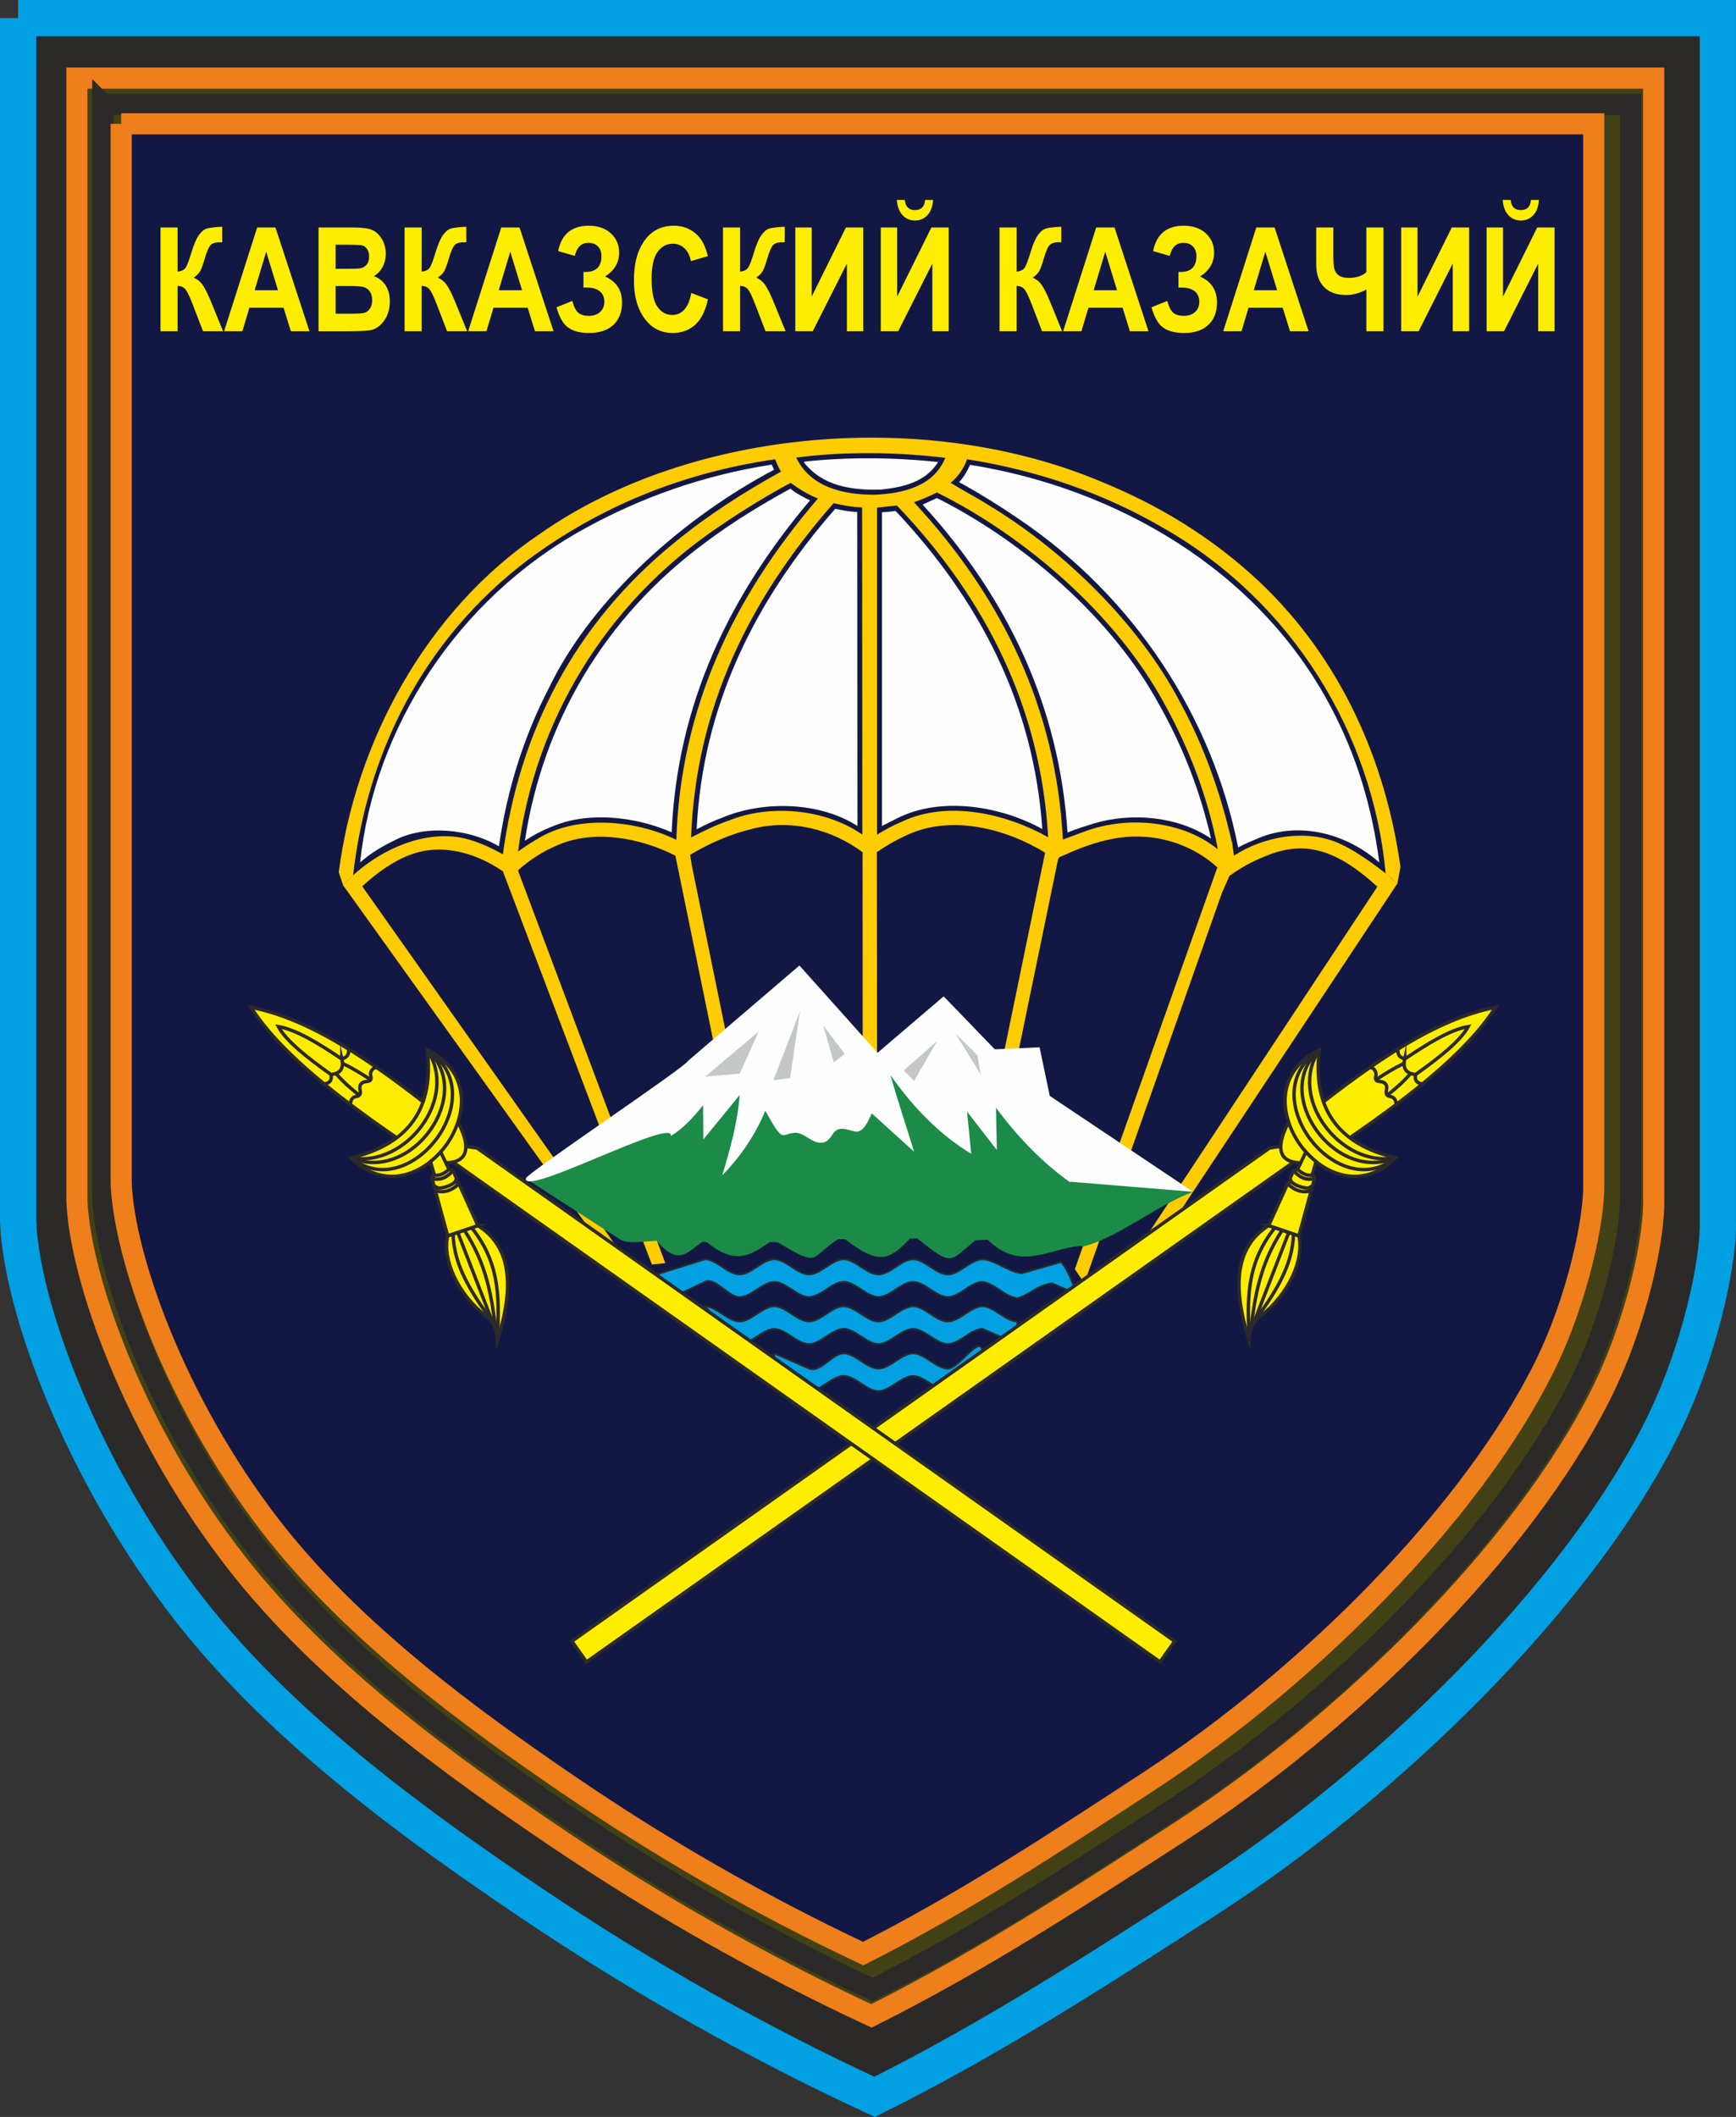 <?xml version="1.0" encoding="UTF-8"?>
<!DOCTYPE svg PUBLIC "-//W3C//DTD SVG 1.1//EN" "http://www.w3.org/Graphics/SVG/1.1/DTD/svg11.dtd">
<!-- Creator: CorelDRAW 2019 (64-Bit) -->
<svg xmlns="http://www.w3.org/2000/svg" xml:space="preserve" width="202.896mm" height="247.365mm" version="1.1" style="shape-rendering:geometricPrecision; text-rendering:geometricPrecision; image-rendering:optimizeQuality; fill-rule:evenodd; clip-rule:evenodd"
viewBox="0 0 21146.46 25781.17"
 xmlns:xlink="http://www.w3.org/1999/xlink">
 <rect x="0" y="0" width="21146.46" height="25781.17" fill="#333333" stroke="none"/>
 <defs>
  <style type="text/css">
   <![CDATA[
    .str0 {stroke:#00A0E3;stroke-width:441.18;stroke-miterlimit:22.926}
    .str2 {stroke:#2B2A29;stroke-width:257.37;stroke-miterlimit:22.926}
    .str1 {stroke:#EF7F1A;stroke-width:257.37;stroke-miterlimit:22.926}
    .str4 {stroke:#2B2A29;stroke-width:41.69;stroke-miterlimit:22.926}
    .str3 {stroke:#2B2A29;stroke-width:20.84;stroke-miterlimit:22.926}
    .fil10 {fill:none}
    .fil4 {fill:#FEFEFE}
    .fil7 {fill:#C5C6C6}
    .fil0 {fill:#2B2A29}
    .fil9 {fill:#FFED00}
    .fil5 {fill:#FECC00}
    .fil6 {fill:#1B8B47}
    .fil8 {fill:#00A0E3}
    .fil2 {fill:#121843}
    .fil1 {fill:#424115}
    .fil3 {fill:#FFED00;fill-rule:nonzero}
   ]]>
  </style>
 </defs>
 <g id="Слой_x0020_1">
  <path class="fil0 str0" d="M220.59 220.59l20704.69 0 0 14657.76c13.81,460.63 -211.39,1585.68 -699.1,2550 -1028.83,2034.24 -3313.49,4279.93 -5548.71,5719.44 -1325.96,853.91 -2604.03,1682.26 -4024.23,2388.67 -1422.43,-659.84 -2806.74,-1436.91 -4162.9,-2349.17 -1303.58,-876.97 -3011.19,-2086.9 -4175.74,-3575.39 -1344.76,-1718.74 -2058.45,-3729.97 -2094.02,-4741.7l0 -14649.61z"/>
  <path class="fil1 str1" d="M936.24 951.11l19207.45 0 0 13663.92c12.81,429.4 -196.1,1478.16 -648.54,2377.11 -954.43,1896.3 -3073.88,3989.73 -5147.47,5331.63 -1230.07,796.01 -2415.72,1568.2 -3733.22,2226.71 -1319.56,-615.1 -2603.77,-1339.48 -3861.86,-2189.89 -1209.32,-817.52 -2793.44,-1945.4 -3873.77,-3332.97 -1247.52,-1602.21 -1909.6,-3477.06 -1942.59,-4420.19l0 -13656.32z"/>
  <path class="fil1 str2" d="M1251.55 1273.22l18610.45 0 0 13291.32c12.41,417.68 -190,1437.86 -628.38,2312.28 -924.76,1844.59 -2978.34,3880.94 -4987.47,5186.25 -1191.84,774.3 -2340.64,1525.44 -3617.19,2165.98 -1278.55,-598.32 -2522.84,-1302.95 -3741.83,-2130.16 -1171.73,-795.23 -2706.62,-1892.36 -3753.37,-3242.09 -1208.75,-1558.52 -1850.24,-3382.25 -1882.22,-4299.66l0 -13283.93z"/>
  <path class="fil2 str1" d="M1476.04 1508.01l17937.3 0 0 12902.21c11.96,405.46 -183.13,1395.77 -605.65,2244.6 -891.32,1790.58 -2870.62,3767.32 -4807.08,5034.42 -1148.73,751.64 -2255.97,1480.78 -3486.34,2102.57 -1232.3,-580.8 -2431.59,-1264.81 -3606.48,-2067.81 -1129.35,-771.95 -2608.71,-1836.95 -3617.61,-3147.17 -1165.02,-1512.89 -1783.31,-3283.22 -1814.13,-4173.79l0 -12895.04z"/>
  <path class="fil3" d="M1955.07 4033.9l0 -1263.62 208.25 0 0 538.27c46.76,-5.88 79.13,-21.47 97.06,-47.06 17.95,-25.6 41.48,-87.07 70.89,-184.72 29.12,-97.66 59.71,-168.83 91.18,-213.25 31.77,-44.42 65.3,-71.77 100.89,-81.48 35.59,-9.7 96.77,-16.47 183.55,-20.58l0 188.84 -29.12 0c-58.54,0 -97.95,13.82 -118.84,41.47 -20.59,27.65 -42.36,80.3 -65.31,158.54 -22.65,77.94 -42.05,129.72 -57.65,155.3 -15.88,25.59 -41.47,51.18 -76.48,76.18 45.89,19.12 83.24,50.01 112.07,92.65 28.83,42.66 63.83,113.83 104.71,213.84l141.19 345.61 -244.73 0 -125.6 -326.5c-31.77,-83.53 -58.83,-141.47 -81.77,-174.72 -22.65,-32.93 -56.77,-50 -102.07,-51.17l0 552.39 -208.25 0zm1814.25 0l-226.49 0 -88.54 -285.9 -416.5 0 -85.6 285.9 -222.37 0 402.68 -1263.62 222.96 0 413.85 1263.62zm-383.26 -499.45l-143.55 -469.16 -140.6 469.16 284.14 0zm494.15 -764.17l415.62 0c113.24,0 192.96,10.29 239.14,31.17 46.17,20.59 85,57.06 116.48,109.42 31.76,52.35 47.64,111.48 47.64,177.66 0,60.89 -13.53,115.89 -40.29,165.02 -27.06,49.41 -62.06,85.59 -105,109.12 60.89,21.76 108.54,59.13 142.95,112.07 34.41,52.95 51.77,117.06 51.77,192.95 0,92.07 -22.06,169.73 -66.47,232.96 -44.13,63.53 -96.48,102.66 -156.78,117.66 -42.06,10.3 -139.42,15.59 -292.38,15.59l-352.67 0 0 -1263.62zm208.25 210.01l0 292.96 138.84 0c83.24,0 134.72,-1.47 154.43,-4.41 35.88,-5.59 63.83,-20.89 84.12,-45.3 20.3,-24.42 30.3,-57.66 30.3,-99.71 0,-37.66 -8.23,-67.95 -24.7,-91.18 -16.48,-23.53 -36.48,-37.95 -60.01,-43.83 -23.23,-5.6 -90.59,-8.54 -201.48,-8.54l-121.48 0zm0 502.98l0 337.09 194.72 0c85.31,0 140.01,-4.42 164.43,-13.24 24.12,-9.12 44.41,-26.47 60.89,-52.65 16.47,-25.89 24.7,-59.13 24.7,-99.13 0,-41.47 -8.82,-75.3 -26.47,-102.07 -17.64,-26.47 -40.89,-45 -70.01,-55.01 -29.12,-9.99 -88.54,-15 -178.54,-15l-169.72 0zm839.78 550.63l0 -1263.62 208.25 0 0 538.27c46.76,-5.88 79.13,-21.47 97.06,-47.06 17.95,-25.6 41.48,-87.07 70.89,-184.72 29.12,-97.66 59.71,-168.83 91.18,-213.25 31.77,-44.42 65.3,-71.77 100.89,-81.48 35.59,-9.7 96.77,-16.47 183.55,-20.58l0 188.84 -29.12 0c-58.54,0 -97.95,13.82 -118.84,41.47 -20.59,27.65 -42.36,80.3 -65.31,158.54 -22.65,77.94 -42.05,129.72 -57.65,155.3 -15.88,25.59 -41.47,51.18 -76.48,76.18 45.89,19.12 83.24,50.01 112.07,92.65 28.83,42.66 63.83,113.83 104.71,213.84l141.19 345.61 -244.73 0 -125.6 -326.5c-31.77,-83.53 -58.83,-141.47 -81.77,-174.72 -22.65,-32.93 -56.77,-50 -102.07,-51.17l0 552.39 -208.25 0zm1814.25 0l-226.49 0 -88.54 -285.9 -416.5 0 -85.6 285.9 -222.37 0 402.68 -1263.62 222.96 0 413.85 1263.62zm-383.26 -499.45l-143.55 -469.16 -140.6 469.16 284.14 0zm793.88 -31.77l-45.59 0 0 -190.6c145.89,7.35 218.84,-56.77 218.84,-192.36 0,-49.71 -14.11,-89.13 -42.65,-118.25 -28.54,-29.41 -67.36,-44.12 -116.77,-44.12 -85,0 -140.01,52.95 -165.31,158.84l-202.95 -58.53c41.76,-205.61 166.18,-308.55 372.67,-308.55 111.48,0 200.9,30.59 268.84,91.77 67.65,61.47 101.48,140.31 101.48,236.78 0,120.3 -57.06,217.08 -171.19,290.02 137.66,60.29 206.49,165.89 206.49,316.49 0,115.3 -35.01,205.89 -104.72,272.07 -69.7,65.89 -168.25,98.83 -295.9,98.83 -107.95,0 -192.67,-21.47 -254.14,-64.71 -61.47,-42.94 -109.12,-125.6 -142.95,-247.96l192.36 -77.36c18.83,72.36 43.53,120.6 74.12,145.02 30.3,24.41 72.36,36.77 125.6,36.77 57.95,0 104.13,-15.59 138.54,-47.07 34.41,-31.17 51.77,-72.95 51.77,-124.71 0,-53.83 -18.24,-96.19 -54.71,-126.78 -36.48,-30.3 -87.66,-45.59 -153.84,-45.59zm1267.75 65.3l202.95 77.66c-31.48,142.07 -84.12,245.6 -157.66,311.2 -73.53,65.59 -163.84,98.24 -271.2,98.24 -135.01,0 -244.42,-52.06 -328.26,-155.9 -96.48,-120 -144.71,-282.08 -144.71,-485.92 0,-215.3 48.54,-383.85 145.6,-505.63 84.71,-105.59 198.25,-158.53 340.61,-158.53 116.19,0 213.25,39.71 291.49,119.13 55.59,56.47 96.48,140.31 122.37,251.49l-206.49 60c-13.24,-68.25 -39.71,-120.6 -79.13,-157.07 -39.42,-36.47 -85.89,-54.71 -139.42,-54.71 -76.48,0 -138.84,33.24 -187.08,99.71 -48.53,66.47 -72.64,176.19 -72.64,329.15 0,158.84 23.52,271.78 70.59,338.85 47.06,67.06 107.94,100.6 183.24,100.6 55.01,0 102.66,-21.48 142.95,-64.13 40.01,-42.94 69.13,-110.88 86.78,-204.13zm386.21 465.92l0 -1263.62 208.25 0 0 538.27c46.76,-5.88 79.13,-21.47 97.06,-47.06 17.95,-25.6 41.48,-87.07 70.89,-184.72 29.12,-97.66 59.71,-168.83 91.18,-213.25 31.77,-44.42 65.3,-71.77 100.89,-81.48 35.59,-9.7 96.77,-16.47 183.55,-20.58l0 188.84 -29.12 0c-58.54,0 -97.95,13.82 -118.84,41.47 -20.59,27.65 -42.36,80.3 -65.31,158.54 -22.65,77.94 -42.05,129.72 -57.65,155.3 -15.88,25.59 -41.47,51.18 -76.48,76.18 45.89,19.12 83.24,50.01 112.07,92.65 28.83,42.66 63.83,113.83 104.71,213.84l141.19 345.61 -244.73 0 -125.6 -326.5c-31.77,-83.53 -58.83,-141.47 -81.77,-174.72 -22.65,-32.93 -56.77,-50 -102.07,-51.17l0 552.39 -208.25 0zm880.65 0l0 -1263.62 199.43 0 0 842.12 417.09 -842.12 211.19 0 0 1263.62 -199.42 0 0 -823.88 -415.92 823.88 -212.36 0zm1040.96 0l0 -1263.62 199.43 0 0 842.12 417.09 -842.12 211.19 0 0 1263.62 -199.42 0 0 -823.88 -415.92 823.88 -212.36 0zm540.04 -1598.95l97.06 0c-5.29,80.3 -27.94,142.37 -68.54,185.6 -40.58,43.24 -91.17,65.01 -151.48,65.01 -60.6,0 -111.19,-21.77 -151.78,-65.01 -40.58,-43.23 -63.53,-105.3 -69.41,-185.6l97.06 0c7.36,82.37 48.83,123.55 124.13,123.55 75.01,0 116.19,-41.18 122.95,-123.55zm906.83 1598.95l0 -1263.62 208.25 0 0 538.27c46.76,-5.88 79.13,-21.47 97.06,-47.06 17.95,-25.6 41.48,-87.07 70.89,-184.72 29.12,-97.66 59.71,-168.83 91.18,-213.25 31.77,-44.42 65.3,-71.77 100.89,-81.48 35.59,-9.7 96.77,-16.47 183.55,-20.58l0 188.84 -29.12 0c-58.54,0 -97.95,13.82 -118.84,41.47 -20.59,27.65 -42.36,80.3 -65.31,158.54 -22.65,77.94 -42.05,129.72 -57.65,155.3 -15.88,25.59 -41.47,51.18 -76.48,76.18 45.89,19.12 83.24,50.01 112.07,92.65 28.83,42.66 63.83,113.83 104.71,213.84l141.19 345.61 -244.73 0 -125.6 -326.5c-31.77,-83.53 -58.83,-141.47 -81.77,-174.72 -22.65,-32.93 -56.77,-50 -102.07,-51.17l0 552.39 -208.25 0zm1814.25 0l-226.49 0 -88.54 -285.9 -416.5 0 -85.6 285.9 -222.37 0 402.68 -1263.62 222.96 0 413.85 1263.62zm-383.26 -499.45l-143.55 -469.16 -140.6 469.16 284.14 0zm793.88 -31.77l-45.59 0 0 -190.6c145.89,7.35 218.84,-56.77 218.84,-192.36 0,-49.71 -14.11,-89.13 -42.65,-118.25 -28.54,-29.41 -67.36,-44.12 -116.77,-44.12 -85,0 -140.01,52.95 -165.31,158.84l-202.95 -58.53c41.76,-205.61 166.18,-308.55 372.67,-308.55 111.48,0 200.9,30.59 268.84,91.77 67.65,61.47 101.48,140.31 101.48,236.78 0,120.3 -57.06,217.08 -171.19,290.02 137.66,60.29 206.49,165.89 206.49,316.49 0,115.3 -35.01,205.89 -104.72,272.07 -69.7,65.89 -168.25,98.83 -295.9,98.83 -107.95,0 -192.67,-21.47 -254.14,-64.71 -61.47,-42.94 -109.12,-125.6 -142.95,-247.96l192.36 -77.36c18.83,72.36 43.53,120.6 74.12,145.02 30.3,24.41 72.36,36.77 125.6,36.77 57.95,0 104.13,-15.59 138.54,-47.07 34.41,-31.17 51.77,-72.95 51.77,-124.71 0,-53.83 -18.24,-96.19 -54.71,-126.78 -36.48,-30.3 -87.66,-45.59 -153.84,-45.59zm1539.53 531.21l-226.49 0 -88.54 -285.9 -416.5 0 -85.6 285.9 -222.37 0 402.68 -1263.62 222.96 0 413.85 1263.62zm-383.26 -499.45l-143.55 -469.16 -140.6 469.16 284.14 0zm476.51 -312.38l0 -451.8 208.25 0 0 335.61c0,70.01 2.94,122.36 9.12,156.48 5.88,34.12 22.94,63.24 50.88,86.78 27.65,23.53 71.18,35.29 130.31,35.29 88.54,0 159.13,-22.94 212.07,-68.83l0 -545.33 208.25 0 0 1263.62 -208.25 0 0 -508.27c-82.07,44.71 -164.42,67.07 -247.08,67.07 -115.01,0 -204.13,-32.36 -267.96,-97.07 -63.83,-64.7 -95.59,-155.89 -95.59,-273.54zm1034.49 811.82l0 -1263.62 199.43 0 0 842.12 417.09 -842.12 211.19 0 0 1263.62 -199.42 0 0 -823.88 -415.92 823.88 -212.36 0zm1040.96 0l0 -1263.62 199.43 0 0 842.12 417.09 -842.12 211.19 0 0 1263.62 -199.42 0 0 -823.88 -415.92 823.88 -212.36 0zm540.04 -1598.95l97.06 0c-5.29,80.3 -27.94,142.37 -68.54,185.6 -40.58,43.24 -91.17,65.01 -151.48,65.01 -60.6,0 -111.19,-21.77 -151.78,-65.01 -40.58,-43.23 -63.53,-105.3 -69.41,-185.6l97.06 0c7.36,82.37 48.83,123.55 124.13,123.55 75.01,0 116.19,-41.18 122.95,-123.55z"/>
  <path class="fil4" d="M11426.72 5626.94c-150.88,244.83 -429.87,307.46 -697.47,335.93 -358.69,8.54 -711.7,-42.71 -936.6,-333.08l11.39 -8.55c526.66,-56.94 1096.02,-51.24 1622.68,5.69z"/>
  <path class="fil5" d="M15349.64 7093.06c990.69,942.28 1530.18,2184.03 1709.53,3465.08l-37.43 201.66 -142.72 -122.87c-159.43,-1702.41 -1136.52,-3304.74 -2693.74,-4198.64 -737.32,-432.71 -1545.82,-708.87 -2405.55,-845.51 -37.01,108.17 -105.33,207.81 -199.27,287.52 145.19,91.1 307.46,173.66 455.49,267.6 916.68,549.44 1833.36,1446.19 2328.69,2385.62 296.08,538.05 501.05,1115.96 640.54,1719.49l2.85 0 22.77 167.96c358.7,-236.28 905.3,-338.77 1315.23,-133.8 190.74,85.4 531.5,334.05 675.72,472.62l-3097.79 4672.75 -168.32 -58.75 3021.94 -4575.36c-512.73,-468.14 -904.11,-571.05 -1382.38,-363.22 -148.04,56.93 -284.69,136.64 -418.48,230.58l-91.09 204.98 -1677.19 4757.28 -115.55 -171.68 1735.79 -4893.06c-355.85,-321.68 -854.05,-449.8 -1343.7,-333.07 -204.98,45.54 -395.71,125.26 -583.6,210.66l-14.24 31.31 -922.35 4469.49 -150.9 -108.18 916.68 -4449.56c-472.57,-290.37 -1144.42,-469.71 -1691.01,-210.66 -125.26,56.95 -244.83,125.26 -358.69,204.97l5.69 4865.18 -176.5 -130.95 -2.85 -4734.24c-372.93,-276.14 -862.57,-407.1 -1343.7,-284.67 -270.45,65.46 -520.97,176.5 -757.26,316l19.94 125.26 848.37 4162.03c-51.26,31.33 -102.5,62.64 -153.74,91.1l-893.91 -4367.01c-412.78,-213.52 -999.23,-330.23 -1454.71,-119.58 -165.12,71.17 -318.84,170.81 -461.18,296.07l8.54 31.32 1784.94 4754.17 -164.41 16.33 -1814.12 -4787.57c-316,-219.21 -740.18,-350.16 -1127.34,-202.12 -204.99,74 -418.01,227.75 -585.96,384.31l3281.59 4650.03 -172.2 0 -3342.43 -4662.69c360.28,-398.57 991.94,-713.55 1533.55,-556.71 145.19,42.71 278.99,105.35 412.8,179.35 199.27,-1474.65 856.88,-2795.57 2095.26,-3800.49 409.94,-335.92 845.5,-612.05 1292.45,-859.73 -28.46,-48.4 -54.09,-99.64 -71.17,-150.88 -1101.71,159.41 -2118.03,560.81 -3017.62,1229.82 -1269.68,965.05 -1955.37,2346.47 -2123.34,3835.36l-121.92 123.29 -53.08 -159.02c202.12,-1568.6 1054.28,-3184.7 2454.91,-4124.16 1850.44,-1295.3 4714.32,-1523.04 6826.66,-634.83 700.32,284.67 1355.09,677.54 1941.53,1229.82zm-2582.05 3103.02c-501.05,-281.83 -1218.44,-458.33 -1784.97,-187.88 -102.48,42.69 -202.12,96.78 -298.91,156.57l0 -3982.69 241.99 -25.64c1093.16,1144.42 1753.64,2476.73 1841.89,4039.63zm-2266.07 -4016.86l2.86 3985.55c-441.27,-310.31 -1118.8,-378.64 -1628.38,-170.81 -159.43,54.08 -307.46,128.1 -458.35,204.97 59.78,-1571.44 706.03,-2900.9 1736.56,-4070.94 111.03,25.62 227.75,48.39 347.31,51.24zm-538.05 -108.17c-1030.56,1198.51 -1673.93,2553.59 -1725.17,4156.34 -489.65,-239.12 -1215.58,-313.14 -1699.55,-5.69 -76.86,45.56 -153.71,93.95 -227.73,148.04 199.26,-1577.13 1059.01,-3029.02 2465.34,-3968.46 278.98,-190.73 563.66,-364.38 854.05,-520.97 105.33,76.86 216.35,145.19 333.07,190.74zm4224.68 2508.04c301.76,546.59 523.79,1127.35 643.37,1747.93l0 14.25c-429.87,-350.16 -1104.57,-409.95 -1622.68,-213.52l-261.9 96.79c-82.58,-1585.67 -728.8,-2937.9 -1813.43,-4107.94 93.95,-34.15 187.88,-71.17 278.98,-119.58 1076.09,535.22 2189.2,1491.73 2775.66,2582.06zm-2673.18 -3003.38c-142.33,350.16 -520.97,435.57 -865.44,449.8 -375.76,0 -777.17,-91.09 -950.83,-452.65 580.76,-76.85 1232.68,-68.32 1816.26,2.86z"/>
  <path class="fil4" d="M9428.27 5720.89c-1061.87,560.82 -2192.05,1531.59 -2732.95,2639 -313.15,603.52 -518.12,1252.59 -617.76,1947.22 -353,-210.67 -896.75,-270.45 -1275.37,-71.17 -148.04,71.17 -287.53,153.73 -415.64,267.6 173.66,-1648.31 1192.82,-3211.21 2713.02,-4053.86 711.71,-395.7 1477.5,-663.31 2300.22,-791.42l28.47 62.63z"/>
  <path class="fil4" d="M16206.53 8601.86c313.15,586.44 506.73,1224.13 594.99,1901.67 -387.18,-344.47 -962.23,-506.73 -1466.11,-298.91 -85.41,37 -173.67,71.16 -253.38,116.72 -310.29,-1577.13 -1252.59,-3048.94 -2690.25,-4014.01 -230.58,-156.57 -469.72,-304.6 -708.85,-435.56 59.78,-62.63 99.64,-136.65 133.8,-210.67 1753.64,278.99 3498.74,1258.3 4389.79,2940.76z"/>
  <path class="fil4" d="M9866.67 6093.83c-990.68,1170.03 -1616.99,2490.95 -1685.31,4042.47 -421.33,-185.04 -999.24,-261.9 -1446.19,-74.02 -119.56,45.55 -233.44,105.34 -341.62,176.5 216.37,-1420.56 953.69,-2715.85 2203.44,-3635.37 330.23,-247.68 677.54,-458.34 1030.55,-651.93 74.02,59.78 156.57,102.49 239.13,142.35z"/>
  <path class="fil4" d="M14128.35 8596.17c284.69,506.73 492.5,1044.78 623.45,1616.99 -392.86,-267.6 -956.53,-324.54 -1426.26,-185.04 -108.17,34.15 -216.36,65.46 -321.68,111.02 -99.64,-1531.59 -723.09,-2852.5 -1765.03,-3994.08l173.66 -79.71c1050.47,526.66 2140.81,1463.26 2715.86,2530.82z"/>
  <path class="fil4" d="M10441.73 6236.16l2.85 3823.27c-458.34,-296.07 -1150.11,-313.15 -1651.15,-99.64 -105.34,37.01 -207.82,88.25 -307.46,139.49 74.02,-1497.42 703.16,-2778.49 1688.16,-3902.98 88.25,19.93 176.51,34.15 267.6,39.85z"/>
  <path class="fil4" d="M10908.6 6221.93c1041.94,1107.41 1685.32,2377.09 1787.81,3874.51 -498.21,-276.14 -1226.99,-404.25 -1767.87,-130.96l-185.05 93.95 0 -3820.42c54.09,-5.69 111.02,-5.69 165.11,-17.08z"/>
  <path class="fil6" d="M11775.39 13067.94c1004.95,655.01 1660.46,1055.44 2757.41,1446.2 -463.27,177.59 -912.74,557.23 -1334.26,665.22 -28.47,-8.05 -82.19,-0.32 -112.86,2.38 -360.05,58.36 -680.43,281.26 -1055.24,-84.26l-149.85 8.1c-317.06,255.97 -270.22,330.4 -704.2,-21.25 -13.84,-11.21 -74.12,9.76 -87.9,-3.97 -255.45,266.65 -380.26,333.19 -794.76,10.76 -24.1,-2.69 -56.97,-2.69 -83.26,0 -349.85,217.57 -207.77,358.48 -722.92,44.99 -28.48,-13.39 -73.3,-6.37 -103.96,-11.73 -167.61,95.92 -374.44,323.54 -748,23.07 -24.24,-19.5 -57.78,-35.67 -81.89,-20.75 -177.4,109.69 -277.56,308.76 -555.57,-16.34 -220.48,14.48 -362,37.4 -452.57,-21.07l-1086.99 -701.6 -49.13 -29.64c2.95,-15.55 37.42,-39.3 52.33,-47.97l2288.86 -1330.68 3024.78 88.55z"/>
  <path class="fil4" d="M11494.86 12134.16l623.06 644.95 545.17 -24.81 124.12 591.8 1745.59 1168.04 -1497.33 -122.61 0 7.09c-321.26,-226.8 -623.06,-531.57 -902.94,-907.21l9.73 513.85 -362.64 -467.78 51.11 513.84c-357.77,-216.16 -683.9,-531.56 -983.26,-956.81 87.61,311.85 192.28,620.16 287.2,932.01l-515.97 -467.77c-43.82,99.22 -102.22,233.9 -197.14,223.26 -92.49,-17.72 -206.87,-85.06 -279.89,31.89 -38.94,63.79 -80.3,102.76 -136.28,102.76 -131.44,7.1 -219.05,-148.84 -355.34,-116.95 -53.55,3.54 -107.09,53.15 -155.76,0 -68.15,-74.42 -116.83,-180.72 -172.81,-272.87 -121.69,304.76 -321.26,581.18 -523.27,786.72 92.49,-311.85 184.99,-630.79 211.75,-978.07l-442.95 542.2 -2.45 -418.17c-121.67,152.37 -250.68,290.58 -394.27,375.64 59.89,-241.91 -1816.45,756.95 -1764,514.28 13.61,-62.99 1960.25,-1364.99 1973.31,-1428.56l1358.06 -1162.38 951.61 1063.15 805.59 -687.49z"/>
  <path class="fil7" d="M9241.1 12563.16l-230.34 511.61 -420.9 36.41 651.25 -548.02zm503.19 -247.73l-120.25 814.38 -203.91 26.13 324.16 -840.51zm284.08 174.99l261.82 344.35 -134.65 104.35 -127.17 -448.7zm1385.55 190.46l-278.66 482.63 -127.17 -127.68 405.83 -354.94zm226.4 -91.43l306.86 498.71 -41.28 -237.53 -265.58 -261.17z"/>
  <path class="fil8 str3" d="M12390.2 16092.83c-140.94,0.17 -281.84,-183.79 -422.67,-183.47 -140.82,0.3 -281.55,184.85 -422.3,184.7 -140.73,-0.18 -281.46,-185.02 -422.28,-185.02 -140.84,0 -281.73,184.84 -422.74,184.92 -141.01,0.07 -282.13,-184.61 -423.17,-184.84 -141.02,-0.22 -281.98,184.01 -422.87,184.01 -140.92,0 -281.81,-184.22 -422.61,-184.13 -140.81,0.13 -281.51,184.6 -422.42,184.57 -140.91,-0.05 -282.05,-184.58 -423.09,-184.5l422.93 459.97c140.9,0.14 281.64,-184.41 422.52,-184.41 140.89,0 281.95,184.55 422.92,184.24 140.97,-0.28 281.88,-185.44 422.71,-185.61 140.82,-0.14 281.55,184.71 422.36,185.03 140.82,0.3 281.71,-183.94 422.76,-183.94 141.06,0 282.26,184.25 423.22,184.08 140.98,-0.14 281.73,-184.7 422.61,-184.84l422.75 184.08 -0.63 -274.83z"/>
  <path class="fil8 str3" d="M12452.46 15504.79c-140.95,0.16 -344.1,-168.41 -484.93,-168.1 -140.82,0.3 -281.54,184.85 -422.3,184.7 -140.74,-0.17 -281.48,-185.02 -422.28,-185.02 -140.84,0 -281.73,184.85 -422.74,184.93 -141,0.06 -282.13,-184.62 -423.16,-184.85 -141.03,-0.22 -281.99,184.02 -422.88,184.02 -140.92,0 -281.81,-184.24 -422.61,-184.14 -140.81,0.13 -281.51,184.61 -422.42,184.57 -140.91,-0.04 -282.05,-184.58 -423.09,-184.5l-585.04 184.36 162.13 292.55 422.92 -201.94c129.3,-61.74 282.03,184.82 422.92,185.01 140.9,0.13 281.64,-184.41 422.53,-184.41 140.89,0 281.94,184.54 422.91,184.22 140.97,-0.28 281.88,-185.43 422.71,-185.6 140.82,-0.15 281.55,184.7 422.36,185.02 140.82,0.3 281.73,-183.93 422.76,-183.93 141.06,0 282.25,184.24 423.22,184.07 140.98,-0.14 281.71,-184.69 422.61,-184.83 152.55,23.71 251.8,168.17 422.12,201.34 184.67,-57.29 208.56,-144.57 423,-184.12 141.67,62.11 208.58,91.57 350.26,153.68 -109.15,-108.69 -108.52,-256.83 -237.4,-412.88l-473.6 135.85z"/>
  <path class="fil8 str3" d="M11967.54 16482.58c-0.53,-276.07 -281.55,184.85 -422.3,184.7 -140.73,-0.18 -281.46,-185.02 -422.28,-185.02 -140.84,0 -281.73,184.84 -422.74,184.92 -141.01,0.07 -282.13,-184.61 -423.17,-184.84 -141.02,-0.22 -285.33,243.93 -422.87,184.01l-422.61 -184.13 -0.06 275.63c-0.06,276.19 281.95,184.55 422.92,184.24 140.97,-0.28 281.88,-185.44 422.71,-185.61 140.82,-0.14 281.55,184.71 422.36,185.03 140.82,0.3 281.71,-183.94 422.76,-183.94 141.06,0 282.26,184.25 423.22,184.08l422.61 -184.84 -0.54 -274.22z"/>
  <g id="_2774489662176">
   <g>
    <polygon class="fil9 str4" points="6965.47,19987.44 7143.9,20239.91 15744.84,14161.27 15603.1,13960.72 15464.8,13980.61 "/>
    <path class="fil9 str4" d="M15703.87 13647.56c-210.94,405.71 -98.17,571.44 338.35,497.21 -151.52,-138.39 -264.3,-304.15 -338.35,-497.21z"/>
    <path class="fil9 str4" d="M15973.79 13534.32l310.7 429.21c830.61,-560.11 1574.53,-1132.64 1933.23,-1696.16 -722.85,139.16 -1479.59,660.04 -2243.93,1266.95z"/>
    <path class="fil9 str4" d="M16070.4 12787.07c-1048.77,509.23 116.79,2130.02 928.01,1313.09 -714.4,-168.45 -1011.27,-614.49 -928.01,-1313.09z"/>
    <path class="fil9 str4" d="M17110.63 12897.38c-25.1,111.66 14.72,177.46 132.85,187.99 292.43,-207.56 546.2,-408.75 641,-583.46 -217.19,36.99 -490.63,204.8 -773.86,395.47z"/>
    <path class="fil10 str4" d="M17327.89 13200.2c-70.85,-7.37 -98.93,-45.62 -84.41,-114.83"/>
    <path class="fil10 str4" d="M17029.61 12774.98c-9.48,66.59 18.74,106.53 84.67,119.81"/>
    <path class="fil10 str4" d="M16686.88 12999.86c46.7,1.87 79.77,46.17 73.74,96.64 -12.92,49.39 -3.93,69.76 46.98,74.19 69.99,6.66 96.39,44.08 79.33,112.25 -7.98,42.11 8.57,65.47 49.58,70.15 49.02,10.46 69.37,46.22 70.12,99.22"/>
    <path class="fil10 str4" d="M16898.05 13337.57c102.25,-79.51 200.15,-164.1 284.58,-264.81"/>
    <path class="fil10 str4" d="M16759.77 13149.73c112.57,-74.76 226.35,-144.46 343.76,-200.1"/>
    <path class="fil9 str4" d="M15453.35 14925.54c-416.44,261.75 -438.22,761.92 -238.5,1395.93 4.38,-126.94 45.09,-227.98 139.04,-291.07 347.31,-271.96 534.59,-691.12 468.12,-979.79l-368.66 -125.07z"/>
    <path class="fil9 str4" d="M15453.35 14925.54l210.33 -463.73 9.84 -21.74 14.45 -31.88 41.17 -15.4 -14.99 -42.35 43.28 -95.46 47.2 -12.81 102.82 -212.79c38.66,41.24 53.45,59.97 123.78,117.2l-46.54 158.94 29.15 41.57 -25.56 94.2 -33.72 19.05 20.88 27.92 -153.44 562.35 -368.66 -125.07z"/>
    <path class="fil10 str4" d="M15685.85 14417.14c77.28,75.86 175.55,117.69 285.75,83.53"/>
    <path class="fil10 str4" d="M15759.89 14262.69c77.28,75.86 139.14,114.54 251.93,91.74"/>
    <path class="fil10 str4" d="M15729.13 14392.78c44.42,43.58 164.91,90.17 227.76,70.7"/>
    <path class="fil10 str4" d="M15803.17 14238.34c44.42,43.58 121.33,90.46 184.16,70.99"/>
    <path class="fil10 str4" d="M15529.32 14951.31c-369.65,462.36 -328.06,915.45 -314.47,1370.17"/>
    <path class="fil10 str4" d="M15618.4 14981.54c-278.46,426.2 -332.93,824.43 -382.91,1210.3"/>
    <line class="fil10 str4" x1="15698.93" y1="15008.88" x2="15268.93" y2= "16118.07" />
    <path class="fil10 str4" d="M15755.49 15028.07c-6.56,387.26 -233.76,731.82 -475.83,1062.28"/>
    <path class="fil10 str4" d="M16070.4 12787.07c-832.01,536.36 212.96,1899.46 928.01,1313.09"/>
    <path class="fil10 str4" d="M16070.4 12787.07c-392.07,586.24 261.61,1436.98 928.01,1313.09"/>
    <path class="fil10 str4" d="M16070.4 12787.07c-595.72,524.03 184.14,1632.63 928.01,1313.09"/>
   </g>
   <g>
    <polygon class="fil9 str4" points="14309.35,19987.44 14130.92,20239.91 5529.98,14161.27 5671.72,13960.72 5810.02,13980.61 "/>
    <path class="fil9 str4" d="M5570.95 13647.56c210.94,405.71 98.17,571.44 -338.35,497.21 151.52,-138.39 264.3,-304.15 338.35,-497.21z"/>
    <path class="fil9 str4" d="M5301.03 13534.32l-310.7 429.21c-830.61,-560.11 -1574.53,-1132.64 -1933.23,-1696.16 722.85,139.16 1479.59,660.04 2243.93,1266.95z"/>
    <path class="fil9 str4" d="M5204.42 12787.07c1048.77,509.23 -116.79,2130.02 -928.01,1313.09 714.4,-168.45 1011.27,-614.49 928.01,-1313.09z"/>
    <path class="fil9 str4" d="M4164.19 12897.38c25.1,111.66 -14.72,177.46 -132.85,187.99 -292.43,-207.56 -546.2,-408.75 -641,-583.46 217.19,36.99 490.63,204.8 773.86,395.47z"/>
    <path class="fil10 str4" d="M3946.93 13200.2c70.85,-7.37 98.93,-45.62 84.41,-114.83"/>
    <path class="fil10 str4" d="M4245.21 12774.98c9.48,66.59 -18.74,106.53 -84.67,119.81"/>
    <path class="fil10 str4" d="M4587.94 12999.86c-46.7,1.87 -79.77,46.17 -73.74,96.64 12.92,49.39 3.93,69.76 -46.98,74.19 -69.99,6.66 -96.39,44.08 -79.33,112.25 7.98,42.11 -8.57,65.47 -49.58,70.15 -49.02,10.46 -69.37,46.22 -70.12,99.22"/>
    <path class="fil10 str4" d="M4376.77 13337.57c-102.25,-79.51 -200.15,-164.1 -284.58,-264.81"/>
    <path class="fil10 str4" d="M4515.05 13149.73c-112.57,-74.76 -226.35,-144.46 -343.76,-200.1"/>
    <path class="fil9 str4" d="M5821.47 14925.54c416.44,261.75 438.22,761.92 238.5,1395.93 -4.38,-126.94 -45.09,-227.98 -139.04,-291.07 -347.31,-271.96 -534.59,-691.12 -468.12,-979.79l368.66 -125.07z"/>
    <path class="fil9 str4" d="M5821.47 14925.54l-210.33 -463.73 -9.84 -21.74 -14.45 -31.88 -41.17 -15.4 14.99 -42.35 -43.28 -95.46 -47.2 -12.81 -102.82 -212.79c-38.66,41.24 -53.45,59.97 -123.78,117.2l46.54 158.94 -29.15 41.57 25.56 94.2 33.72 19.05 -20.88 27.92 153.44 562.35 368.66 -125.07z"/>
    <path class="fil10 str4" d="M5588.97 14417.14c-77.28,75.86 -175.55,117.69 -285.75,83.53"/>
    <path class="fil10 str4" d="M5514.93 14262.69c-77.28,75.86 -139.14,114.54 -251.93,91.74"/>
    <path class="fil10 str4" d="M5545.69 14392.78c-44.42,43.58 -164.91,90.17 -227.76,70.7"/>
    <path class="fil10 str4" d="M5471.65 14238.34c-44.42,43.58 -121.33,90.46 -184.16,70.99"/>
    <path class="fil10 str4" d="M5745.5 14951.31c369.65,462.36 328.06,915.45 314.47,1370.17"/>
    <path class="fil10 str4" d="M5656.42 14981.54c278.46,426.2 332.93,824.43 382.91,1210.3"/>
    <line class="fil10 str4" x1="5575.89" y1="15008.88" x2="6005.89" y2= "16118.07" />
    <path class="fil10 str4" d="M5519.33 15028.07c6.56,387.26 233.76,731.82 475.83,1062.28"/>
    <path class="fil10 str4" d="M5204.42 12787.07c832.01,536.36 -212.96,1899.46 -928.01,1313.09"/>
    <path class="fil10 str4" d="M5204.42 12787.07c392.07,586.24 -261.61,1436.98 -928.01,1313.09"/>
    <path class="fil10 str4" d="M5204.42 12787.07c595.72,524.03 -184.14,1632.63 -928.01,1313.09"/>
   </g>
  </g>
 </g>
</svg>
